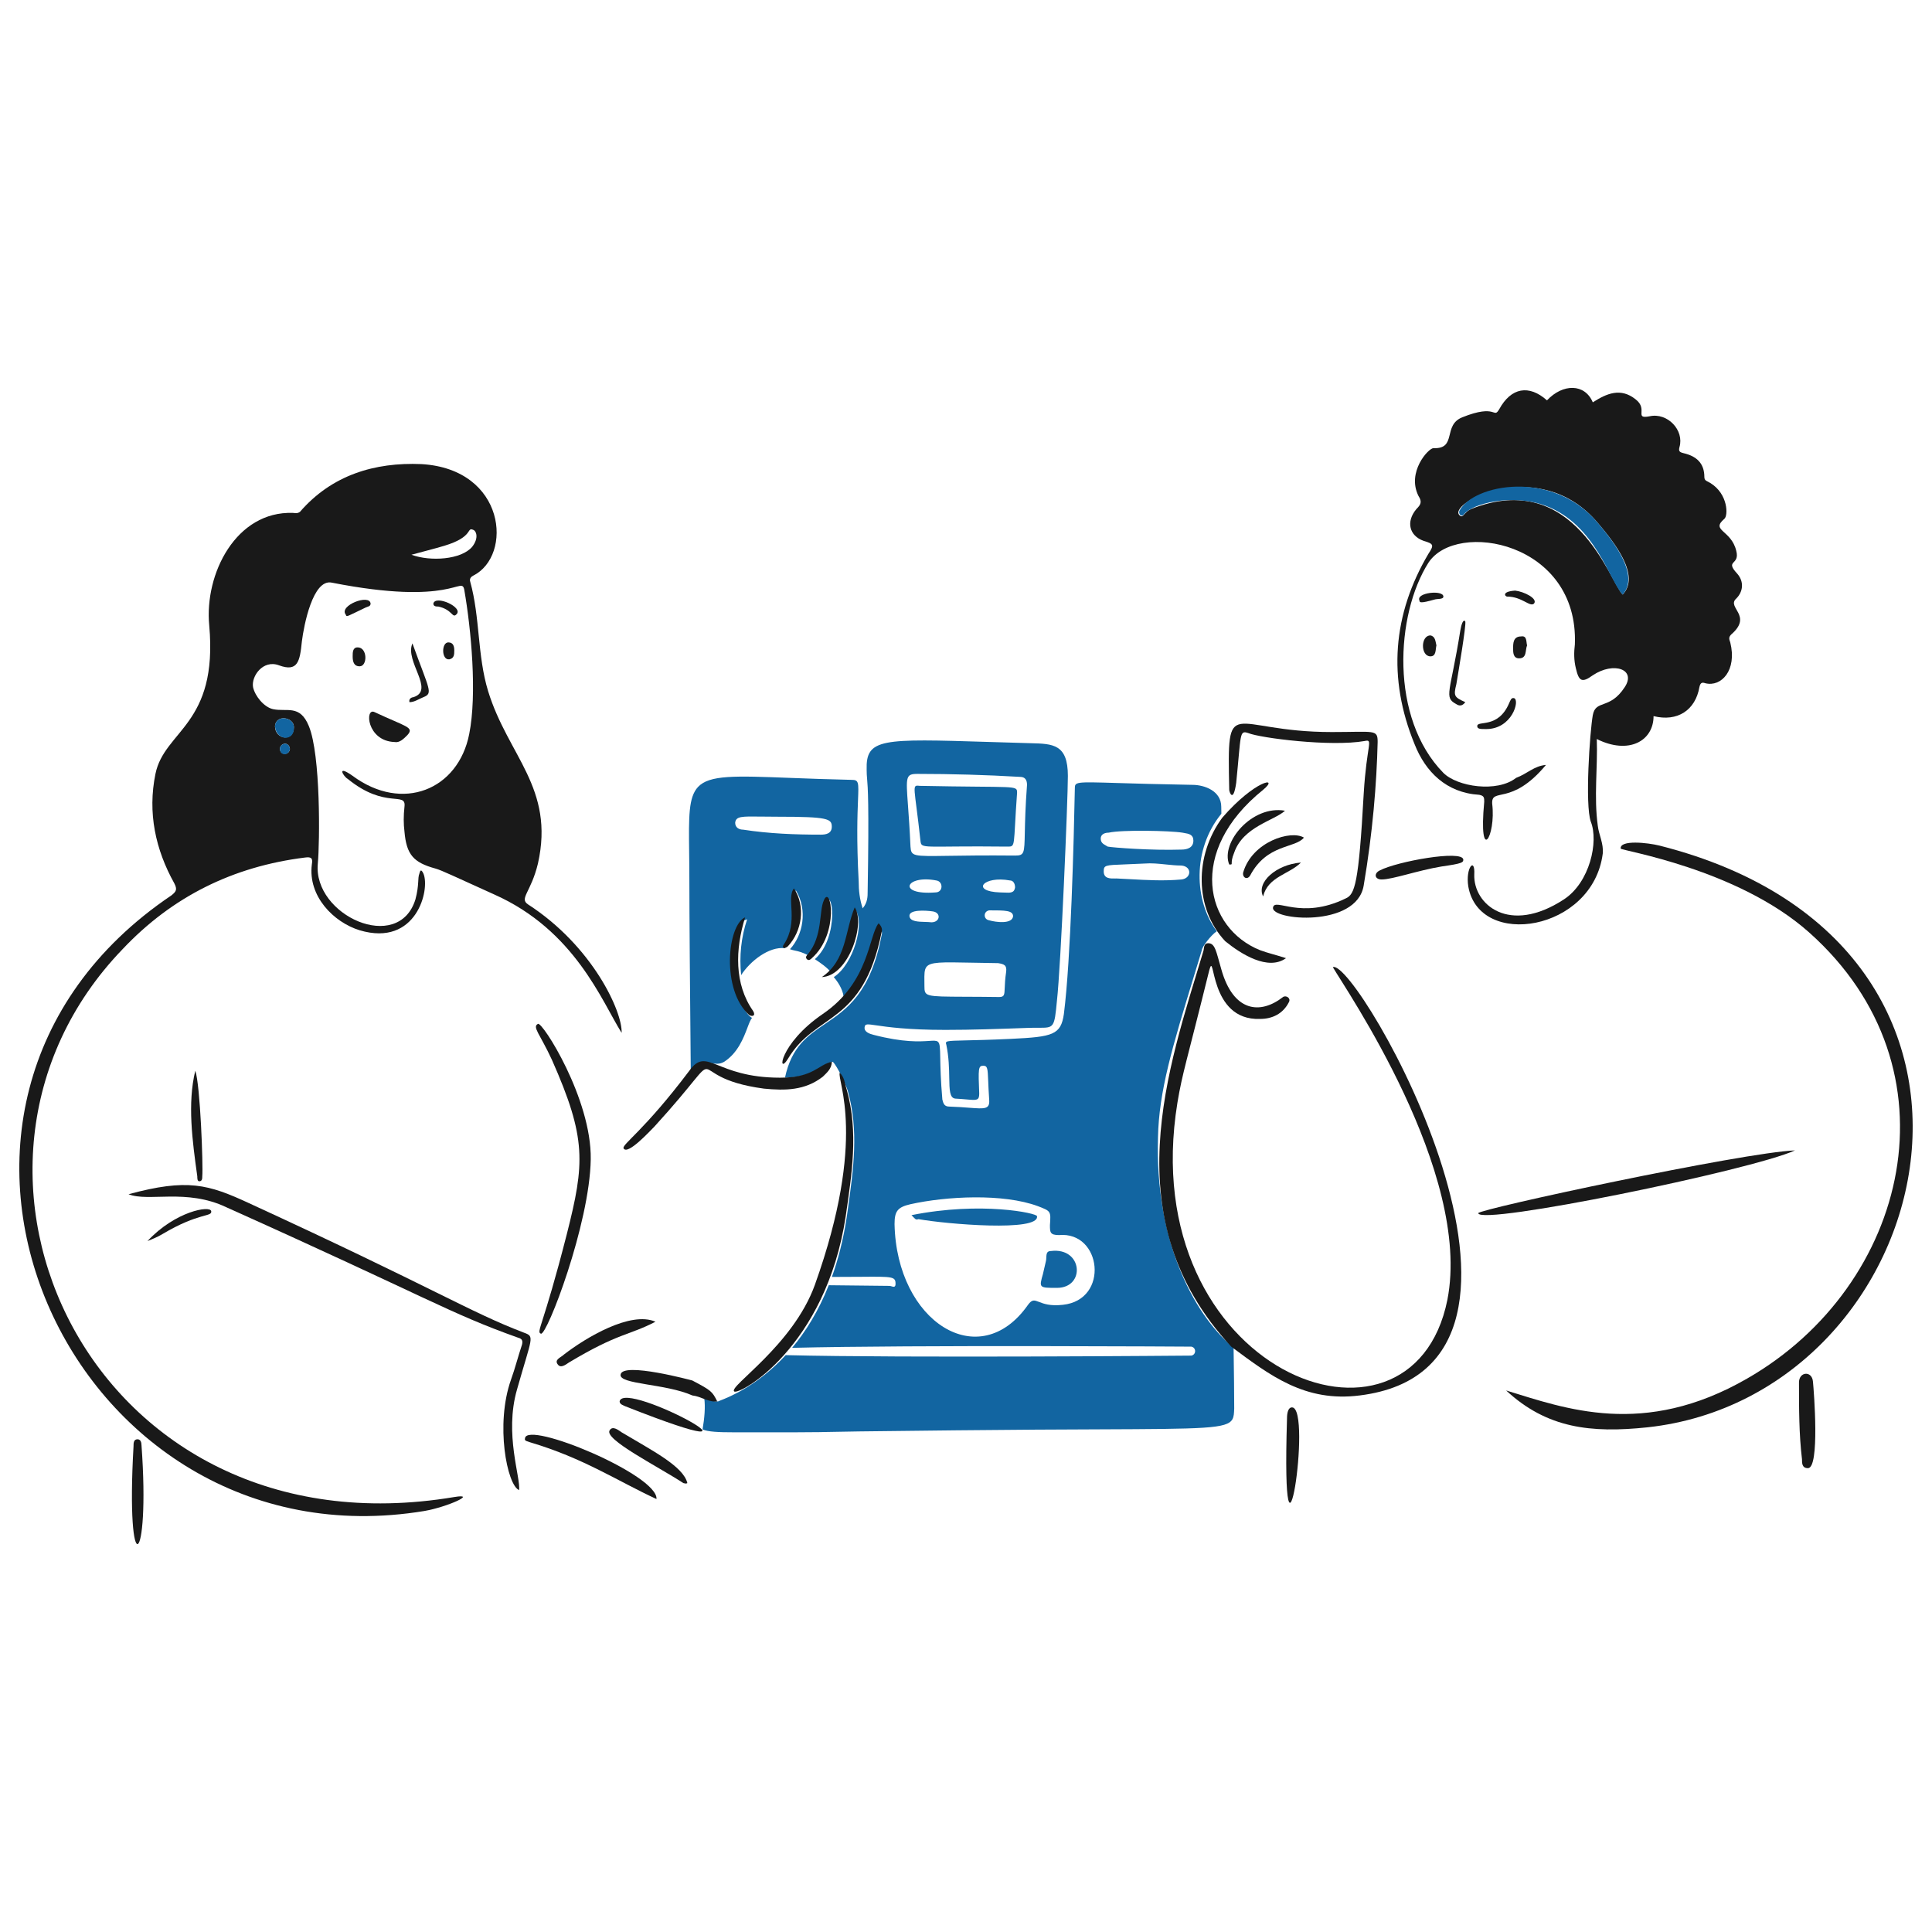 <?xml version="1.0"?>
<svg xmlns="http://www.w3.org/2000/svg" version="1.1" width="200" height="200"><svg fill="none" viewBox="0 0 200 200" id="Office-Chat--Streamline-Brooklyn.svg" x="0" y="0" width="200" height="200"><desc>Office Chat Streamline Illustration: https://streamlinehq.com</desc><g id="office-chat--work-office-chat-break-coffee"><g id="Group"><path id="Subtract" fill="#1265a1" fill-rule="evenodd" d="M126.437 84.238C123.399 87.948 123.618 93.283 125.96 96.404C125.341 96.817 124.413 98.055 124.413 98.364C124.127 99.306 123.853 100.207 123.59 101.071C121.377 108.33 119.967 112.957 119.875 117.749C119.568 128.074 123.316 135.865 127.7 139.516C127.741 142.152 127.765 144.313 127.765 145.797L127.763 145.847C127.746 146.29 127.733 146.639 127.584 146.913C127.038 147.912 124.679 147.921 113.717 147.966C109.929 147.981 105.116 148 98.996 148.066C89.033 148.163 86.669 148.213 85.415 148.241C85.2 148.245 85.018 148.249 84.836 148.253C83.813 148.272 82.789 148.272 76.01 148.272H76.002C74.315 148.272 73.317 148.217 72.728 147.979C72.935 146.78 73.025 145.625 72.908 144.766C73.835 145.074 73.939 145.074 74.351 145.074H74.351C74.342 145.066 74.42 145.035 74.57 144.977C75.388 144.658 78.372 143.495 81.336 140.283C93.461 140.594 123.331 140.332 123.331 140.332C123.847 140.229 123.847 139.507 123.331 139.404C123.331 139.404 94.513 139.214 81.999 139.528C83.379 137.877 84.719 135.758 85.793 133.046C87.413 133.07 89.472 133.092 92.088 133.114C92.142 133.114 92.209 133.135 92.28 133.156C92.481 133.219 92.706 133.289 92.706 132.908C92.706 132.146 92.428 132.148 89.138 132.174H89.137C88.418 132.179 87.555 132.186 86.519 132.186H86.118C86.766 130.38 87.297 128.327 87.653 125.998C87.688 125.748 87.724 125.496 87.759 125.245C88.347 121.073 88.924 116.988 87.756 112.903C87.55 112.285 86.725 110.429 86.21 109.913C85.696 110.022 85.339 110.25 84.943 110.503C84.228 110.959 83.385 111.496 81.26 111.562C81.952 108.335 83.613 107.211 85.422 105.986C87.659 104.471 90.122 102.802 91.262 96.817C91.365 96.508 91.262 96.198 90.953 95.889C90.622 96.293 90.436 96.959 90.202 97.794V97.794C89.779 99.301 89.203 101.359 87.344 103.417C87.344 102.695 86.931 101.87 86.313 101.148C88.375 99.808 89.51 95.58 88.582 94.239C88.307 94.961 88.123 95.728 87.94 96.496C87.573 98.031 87.207 99.567 86.106 100.735C85.591 100.117 84.972 99.704 84.354 99.292C86.932 97.023 86.21 91.558 85.385 93.517C85.251 93.851 85.204 94.348 85.149 94.929C85.034 96.143 84.884 97.728 83.838 98.983C83.085 98.572 82.65 98.479 82.292 98.403H82.292C82.111 98.364 81.949 98.33 81.776 98.261C83.116 96.817 83.632 94.239 82.395 92.177C82.02 92.635 82.066 93.042 82.131 93.629C82.227 94.498 82.368 95.759 81.26 98.158C79.611 97.951 77.651 99.498 76.723 100.942C76.517 98.983 76.723 97.023 77.342 95.167C76.62 95.374 76.414 95.786 76.311 96.198C75.314 99.354 75.789 101.239 76.012 102.123C76.066 102.336 76.105 102.491 76.105 102.592C76.134 102.592 76.223 102.787 76.354 103.075H76.355C76.681 103.791 77.269 105.081 77.857 105.375C77.696 105.537 77.555 105.908 77.375 106.385C76.978 107.434 76.389 108.99 74.97 109.913C74.474 110.202 74.044 110.127 73.62 110.052C72.988 109.941 72.37 109.833 71.568 110.944L71.509 111.018C71.426 102.385 71.362 94.577 71.362 91.043C71.362 89.998 71.35 89.052 71.34 88.197C71.296 84.521 71.272 82.519 72.259 81.466C73.441 80.207 76.071 80.308 81.847 80.529C83.635 80.597 85.726 80.677 88.169 80.731C88.905 80.731 88.895 80.98 88.822 82.809C88.762 84.311 88.659 86.878 88.891 91.249C88.891 92.177 88.994 93.105 89.304 94.033C89.819 93.415 89.819 92.796 89.819 92.28C89.975 83.103 89.837 81.493 89.76 80.592C89.735 80.299 89.716 80.08 89.716 79.7C89.622 76.412 91.24 76.462 102.446 76.809L102.449 76.809C103.542 76.843 104.726 76.88 106.009 76.916C106.249 76.925 106.483 76.931 106.71 76.937C109.008 76.995 110.546 77.034 110.546 80.319C110.546 82.794 109.823 100.014 109.411 103.623C109.151 106.402 109.109 106.401 107.502 106.394C107.2 106.393 106.844 106.391 106.421 106.407L106.118 106.418H106.117C103.338 106.518 100.648 106.614 97.862 106.614C93.932 106.614 91.836 106.307 90.725 106.145C89.796 106.01 89.557 105.975 89.51 106.304C89.407 106.82 90.025 107.026 90.438 107.129C93.537 107.931 95.23 107.818 96.162 107.756C96.643 107.724 96.92 107.706 97.083 107.833C97.306 108.008 97.314 108.456 97.334 109.518C97.351 110.431 97.376 111.797 97.553 113.832C97.656 114.244 97.759 114.553 98.275 114.553C99.101 114.579 99.778 114.631 100.328 114.673C101.975 114.798 102.477 114.837 102.4 113.832C102.344 113.028 102.318 112.403 102.299 111.919C102.244 110.601 102.233 110.326 101.781 110.326C101.266 110.326 101.266 110.635 101.369 113.213C101.369 113.93 101.121 113.908 100.057 113.813C99.744 113.786 99.361 113.752 98.893 113.728C98.301 113.669 98.287 112.829 98.265 111.558C98.249 110.615 98.229 109.435 97.965 108.16C97.828 107.75 97.918 107.748 99.922 107.702H99.922C100.938 107.68 102.446 107.646 104.667 107.542C108.998 107.335 109.824 107.129 110.133 104.964C110.855 99.292 111.163 86.918 111.267 81.659C111.267 80.923 111.267 80.923 115.701 81.058C117.475 81.112 119.958 81.188 123.435 81.247C124.673 81.247 126.424 81.866 126.424 83.516C126.424 83.618 126.429 83.863 126.437 84.238ZM94.15 94.858C94.047 94.136 95.8 94.24 96.522 94.343C97.45 94.446 97.347 95.477 96.418 95.477C96.235 95.451 96.005 95.445 95.762 95.438C95.049 95.419 94.227 95.397 94.15 94.858ZM96.934 91.146C97.656 91.249 97.656 92.384 96.831 92.384C92.809 92.693 93.737 90.528 96.934 91.146ZM104.152 100.633C104.046 101.343 104.025 101.869 104.009 102.255C103.981 102.989 103.971 103.211 103.431 103.211C101.999 103.191 100.832 103.186 99.881 103.183H99.881C95.765 103.165 95.697 103.165 95.697 102.076C95.697 101.903 95.695 101.741 95.693 101.591C95.685 100.864 95.68 100.396 95.902 100.101C96.302 99.57 97.437 99.593 100.611 99.657C101.387 99.673 102.286 99.691 103.328 99.704C103.947 99.808 104.255 99.911 104.152 100.633ZM104.874 94.858C104.771 95.683 103.121 95.477 102.4 95.271C101.781 95.168 101.781 94.343 102.4 94.24H102.401C104.05 94.24 104.874 94.24 104.874 94.858ZM105.08 91.868C104.997 92.45 104.579 92.429 103.988 92.398C103.845 92.391 103.693 92.384 103.533 92.384C100.439 92.28 101.78 90.631 104.564 91.146C104.874 91.146 105.08 91.456 105.08 91.868ZM94.975 80.113C98.481 80.113 102.089 80.216 105.595 80.422C106.111 80.422 106.317 80.731 106.317 81.247C106.144 83.538 106.111 85.116 106.088 86.202V86.202C106.043 88.341 106.038 88.568 105.08 88.568C101.975 88.538 99.769 88.571 98.198 88.595H98.198C94.499 88.651 94.325 88.653 94.253 87.64C94.172 85.815 94.071 84.43 93.994 83.379C93.775 80.395 93.755 80.113 94.975 80.113ZM113.948 86.815C113.948 86.3 114.464 86.197 114.773 86.197C116.114 85.887 121.167 85.99 122.404 86.197C122.469 86.21 122.536 86.221 122.604 86.233C123.067 86.311 123.538 86.392 123.538 87.022C123.538 87.743 122.919 87.95 122.3 87.95C119.207 88.053 115.186 87.743 114.67 87.64C114.609 87.599 114.543 87.562 114.477 87.525C114.212 87.376 113.948 87.228 113.948 86.815ZM122.3 91.043C120.501 91.207 118.766 91.111 116.993 91.012H116.992C116.531 90.987 116.067 90.961 115.597 90.94C115.548 90.94 115.495 90.941 115.441 90.942C114.931 90.951 114.258 90.963 114.258 90.218C114.258 89.563 114.388 89.558 116.454 89.481H116.455C116.99 89.46 117.657 89.436 118.485 89.393C119.195 89.334 119.939 89.41 120.677 89.487C121.227 89.543 121.773 89.6 122.3 89.6C123.434 89.703 123.331 90.94 122.3 91.043ZM94.253 124.659C97.965 123.834 103.843 123.524 107.452 124.865C108.792 125.38 108.792 125.38 108.689 126.823V126.824C108.689 127.546 108.69 127.855 109.618 127.855C114.052 127.443 114.877 134.558 110.03 135.073C108.713 135.225 108.019 134.955 107.555 134.773C107.074 134.587 106.841 134.496 106.421 135.073C101.369 142.291 92.81 136.826 92.603 126.721C92.603 125.38 92.912 124.968 94.253 124.659ZM76.105 85.165C76.189 84.498 76.744 84.506 78.809 84.533C79.296 84.539 79.869 84.547 80.539 84.547C85.695 84.547 86.107 84.753 86.107 85.578C86.107 86.3 85.488 86.403 84.973 86.403C82.292 86.403 79.611 86.3 76.93 85.887C76.517 85.887 76.105 85.681 76.105 85.165Z" clip-rule="evenodd" stroke-width="1"/><path id="Vector" fill="#1265a1" d="M95.284 87.021C94.665 81.35 94.356 81.247 95.181 81.35C105.287 81.556 105.287 81.247 105.287 82.072C104.874 87.743 105.184 87.64 104.256 87.64C95.387 87.537 95.387 87.949 95.284 87.021Z" stroke-width="1"/><path id="Vector_2" fill="#1265a1" d="M109.41 133.32C107.555 133.32 107.555 133.32 107.967 131.877C108.07 131.464 108.173 130.949 108.276 130.536C108.379 130.124 108.173 129.505 108.792 129.505C112.091 129.093 112.401 133.32 109.41 133.32Z" stroke-width="1"/><path id="Vector_3" fill="#1265a1" d="M94.356 125.792C101.574 124.348 107.348 125.587 107.348 125.896C107.658 127.546 97.965 126.721 95.078 126.205C94.769 126.308 94.768 126.204 94.356 125.792Z" stroke-width="1"/></g><g id="Group_2"><path id="Vector_4" fill="#191919" d="M160.04 79.184C156.431 83.515 154.369 81.453 154.472 83.206C154.884 86.608 153.028 89.599 153.647 82.999C153.647 82.587 153.647 82.381 153.131 82.278C149.728 82.071 147.563 79.906 146.429 77.019C143.645 70.213 144.16 63.614 147.872 57.324C148.491 56.396 148.388 56.293 147.357 55.983C145.913 55.468 145.501 54.024 146.635 52.684C147.048 52.271 147.254 51.962 146.841 51.343C145.604 48.868 147.872 46.393 148.388 46.393C150.863 46.497 149.316 44.022 151.378 43.197C154.987 41.754 154.575 43.403 155.194 42.372C156.431 40.103 158.287 39.794 160.143 41.444C161.793 39.691 164.061 39.691 164.886 41.65C166.33 40.722 167.774 40.103 169.32 41.341C170.661 42.372 169.114 43.403 170.764 43.094C172.62 42.681 174.373 44.538 173.857 46.291C173.754 46.703 173.857 46.806 174.27 46.909C175.61 47.218 176.435 47.94 176.435 49.384C176.435 49.796 176.745 49.796 177.054 50.002C178.91 51.137 178.91 53.405 178.498 53.715C177.054 54.952 179.219 54.849 179.735 57.014C180.147 58.561 178.498 57.942 179.838 59.386C180.56 60.211 180.457 61.242 179.735 61.964C178.704 62.892 181.488 63.717 179.219 65.676C178.91 65.985 179.013 66.192 179.116 66.501C179.838 69.388 178.188 71.141 176.538 70.729C176.229 70.626 176.023 70.626 175.92 71.141C175.507 73.513 173.651 74.75 171.176 74.132C171.176 76.71 168.599 78.153 165.299 76.503C165.402 79.493 164.989 82.484 165.402 85.474C165.505 86.402 166.021 87.33 165.917 88.361C164.886 96.404 153.131 98.26 151.997 91.764C151.688 89.805 152.719 88.671 152.616 90.527C152.513 93.62 156.225 96.817 161.896 93.105C164.577 91.352 165.505 87.124 164.68 85.062C164.061 83.309 164.577 75.781 164.886 74.028C165.196 72.379 166.639 73.513 168.186 71.141C169.423 69.285 167.052 68.46 164.886 69.904C163.752 70.729 163.443 70.522 163.133 69.182C162.927 68.357 162.927 67.532 163.03 66.707C163.443 56.086 150.76 53.818 147.872 58.252C144.47 63.614 143.851 74.338 149.419 80.009C150.863 81.453 154.987 82.071 156.946 80.525C158.081 80.112 158.803 79.287 160.04 79.184ZM167.98 61.551C169.836 59.592 167.155 56.189 165.402 54.127C159.318 46.909 149.419 52.271 151.172 53.405C151.482 53.612 151.585 52.993 152.306 52.684C163.03 48.456 166.639 60.211 167.98 61.551Z" stroke-width="1"/><path id="Vector_5" fill="#191919" d="M155.915 143.941C161.999 145.797 170.145 148.891 180.869 142.704C197.574 133.114 203.142 110.635 187.262 96.508C179.838 89.908 167.774 88.052 167.774 87.846C167.671 86.918 170.558 87.228 171.795 87.537C212.525 97.848 200.77 144.456 170.558 147.755C164.68 148.374 160.143 147.86 155.915 143.941Z" stroke-width="1"/><path id="Vector_6" fill="#191919" d="M137.974 100.117C139.212 102.282 152.411 121.358 149.833 134.557C146.12 153.014 117.351 141.981 121.888 114.14C122.404 111.046 122.816 110.015 125.187 100.426C125.806 98.157 125.084 105.684 130.446 105.478C131.683 105.478 132.818 104.963 133.436 103.725C133.643 103.313 133.128 103.004 132.819 103.21C130.447 105.066 127.663 104.756 126.425 100.323C125.91 98.57 125.807 97.642 125.085 97.642C124.57 97.642 124.673 98.157 124.57 98.467C120.96 110.531 115.186 126.204 127.457 139.403C131.478 142.393 135.086 145.178 140.757 144.456C164.783 141.465 140.449 99.085 137.974 100.117Z" stroke-width="1"/><path id="Vector_7" fill="#191919" d="M127.249 81.762C127.043 71.553 127.146 75.781 137.87 75.781C142.304 75.781 142.614 75.472 142.614 76.812C142.51 81.143 142.098 86.196 141.17 91.661C140.448 96.095 131.477 95.27 131.786 93.93C131.993 92.898 134.674 95.27 139.314 93.001C140.242 92.589 140.654 91.558 141.17 82.174C141.479 77.019 142.201 76.503 141.273 76.709C137.767 77.328 130.446 76.4 129.209 75.884C128.281 75.575 128.487 75.988 127.971 81.04C127.662 83.206 127.249 81.968 127.249 81.762Z" stroke-width="1"/><path id="Vector_8" fill="#191919" d="M185.819 119.089C181.282 121.152 153.131 126.926 153.028 125.586C153.028 125.173 180.457 119.296 185.819 119.089Z" stroke-width="1"/><path id="Vector_9" fill="#191919" d="M126.837 97.436C123.64 94.033 123.64 88.568 126.528 84.649C129.93 80.731 132.509 80.319 130.756 81.762C122.817 88.155 124.775 96.095 130.446 98.364C131.271 98.673 132.199 98.879 133.127 99.189C131.271 100.529 128.487 98.776 126.837 97.436Z" stroke-width="1"/><path id="Vector_10" fill="#191919" d="M187.159 151.984C186.541 151.984 186.541 151.468 186.541 151.055C186.231 148.477 186.231 145.796 186.231 143.115C186.231 141.981 187.572 141.878 187.675 143.012C187.778 144.043 188.397 151.984 187.159 151.984Z" stroke-width="1"/><path id="Vector_11" fill="#191919" d="M133.231 146.827C133.231 146.312 133.334 145.693 133.747 145.693C135.912 145.693 132.612 167.141 133.231 146.827Z" stroke-width="1"/><path id="Vector_12" fill="#191919" d="M151.481 88.98C151.481 89.289 151.378 89.392 149.213 89.701C146.738 90.114 144.16 91.042 143.026 91.042C142.304 91.042 142.201 90.423 142.82 90.114C144.573 89.186 151.378 87.948 151.481 88.98Z" stroke-width="1"/><path id="Vector_13" fill="#191919" d="M134.983 86.711C134.055 87.846 131.168 87.33 129.415 90.63C129.106 91.145 128.59 90.836 128.693 90.32C129.621 87.124 133.643 85.886 134.983 86.711Z" stroke-width="1"/><path id="Vector_14" fill="#191919" d="M127.249 89.496C126.321 87.227 129.621 83.309 133.024 83.927C131.89 84.959 128.693 85.577 127.765 88.258C127.249 89.496 127.765 89.496 127.249 89.496Z" stroke-width="1"/><path id="Vector_15" fill="#191919" d="M130.756 92.796C130.035 91.352 132.097 89.496 134.675 89.29C133.437 90.527 131.272 90.733 130.756 92.796Z" stroke-width="1"/><path id="Vector_16" fill="#191919" d="M153.853 75.472C153.234 75.472 152.925 75.472 152.925 75.163C152.925 74.544 155.09 75.472 156.225 72.791C156.328 72.585 156.431 72.172 156.74 72.275C157.359 72.482 156.534 75.472 153.853 75.472Z" stroke-width="1"/><path id="Vector_17" fill="#191919" d="M158.081 66.811C157.875 67.326 158.081 68.151 157.256 68.151C156.637 68.151 156.637 67.532 156.637 67.12C156.637 66.605 156.637 65.883 157.462 65.883C158.081 65.78 157.978 66.398 158.081 66.811Z" stroke-width="1"/><path id="Vector_18" fill="#191919" d="M156.843 61.139C157.772 61.242 159.215 61.964 158.803 62.48C158.39 62.892 157.566 61.758 156.019 61.758C155.813 61.758 155.4 61.242 156.843 61.139Z" stroke-width="1"/><path id="Vector_19" fill="#191919" d="M148.697 66.81C148.594 67.223 148.697 67.945 148.079 67.945C147.048 67.945 147.048 65.779 148.079 65.779C148.594 65.882 148.594 66.398 148.697 66.81Z" stroke-width="1"/><path id="Vector_20" fill="#191919" d="M149.419 61.758C149.419 62.067 148.8 61.964 148.491 62.067C147.048 62.479 146.944 62.376 146.944 62.17C146.532 61.345 149.419 61.036 149.419 61.758Z" stroke-width="1"/><path id="Vector_21" fill="#191919" d="M151.688 72.688C151.378 73.1 151.069 73.1 150.76 72.894C149.419 72.172 150.141 71.76 151.172 65.263C151.275 64.645 151.481 64.026 151.688 64.335C151.791 64.748 150.966 69.594 150.76 70.831C150.45 72.069 150.553 72.172 151.688 72.688Z" stroke-width="1"/><path id="Vector_22" fill="#1265a1" d="M167.98 61.551C166.639 60.211 165.196 54.334 160.04 52.374C156.534 51.034 152.41 52.168 151.585 53.199C151.275 53.612 150.966 53.199 151.069 52.89C152.513 50.106 160.762 48.559 165.402 54.127C167.155 56.19 169.733 59.592 167.98 61.551Z" stroke-width="1"/></g><g id="Group_3"><path id="Vector_23" fill="#191919" d="M36.508 80.319C41.664 84.134 47.439 81.762 48.573 75.987C49.398 71.863 48.779 65.16 48.058 61.036C47.748 59.592 46.923 62.789 34.343 60.314C32.384 59.901 31.456 64.748 31.25 66.398C31.044 68.46 30.837 69.594 28.878 68.873C27.228 68.254 25.991 70.007 26.197 71.141C26.403 72.069 27.331 73.203 28.259 73.41C29.703 73.719 31.044 72.894 31.972 75.163C33.209 78.153 33.106 87.227 32.9 89.392C32.384 94.754 41.252 98.776 43.005 93.105C43.417 91.558 43.211 90.939 43.417 90.424C43.52 90.011 43.624 90.011 43.83 90.424C44.552 92.073 43.108 98.054 37.23 96.301C34.55 95.476 31.869 92.795 32.281 89.496C32.384 88.877 32.281 88.671 31.559 88.774C24.135 89.702 17.845 92.795 12.689 98.26C-9.171 120.945 9.493 161.263 47.026 154.973C49.501 154.561 46.305 156.005 43.933 156.417C7.121 162.501 -14.533 114.449 17.742 92.692C18.258 92.28 18.36 92.073 18.051 91.455C16.092 87.949 15.267 84.133 16.092 80.112C17.02 75.575 22.588 75.059 21.66 64.748C21.145 59.386 24.444 52.89 30.322 53.096C30.528 53.096 30.734 53.199 31.044 52.993C34.343 49.178 38.778 47.837 43.624 48.043C52.389 48.559 53.11 57.53 48.986 59.592C48.779 59.695 48.573 59.902 48.676 60.211C49.708 63.923 49.398 67.842 50.532 71.554C52.595 78.256 57.441 81.556 55.688 89.392C54.966 92.383 53.729 93.001 54.657 93.62C61.359 97.951 64.453 104.756 64.35 106.922C62.287 103.622 59.503 96.301 51.151 92.589C47.026 90.733 45.789 90.114 45.067 89.908C42.799 89.289 42.077 88.464 41.871 86.093C41.768 85.268 41.768 84.443 41.871 83.515C42.077 81.865 39.911 83.824 35.993 80.628C35.581 80.421 34.756 79.081 36.508 80.319ZM42.593 57.427C44.552 58.149 47.748 57.943 48.882 56.602C49.604 55.674 49.295 54.952 48.986 54.849C48.264 54.539 49.089 55.571 45.995 56.499C44.964 56.808 43.727 57.117 42.593 57.427ZM28.466 75.163C28.466 76.606 30.425 76.812 30.425 75.266C30.425 74.234 28.569 73.925 28.466 75.163ZM30.012 77.534C29.909 76.709 28.981 76.915 28.981 77.534S29.909 78.256 30.012 77.534Z" stroke-width="1"/><path id="Vector_24" fill="#191919" d="M13.307 123.626C19.391 121.977 21.557 122.595 25.784 124.555C45.067 133.422 48.573 135.794 54.244 137.959C55.379 138.372 55.069 138.372 53.522 143.837C52.182 148.477 53.935 153.014 53.729 154.252C52.491 153.736 51.254 147.446 52.904 142.806C53.316 141.672 53.625 140.434 54.038 139.197C54.141 138.784 54.038 138.578 53.626 138.475C46.407 135.897 44.552 134.454 23.413 124.967C19.288 123.008 15.37 124.451 13.307 123.626Z" stroke-width="1"/><path id="Vector_25" fill="#191919" d="M61.153 120.017C61.05 126.72 56.616 138.269 55.997 138.063C55.482 137.856 56.203 137.444 58.678 127.751C60.534 120.43 60.74 117.852 57.131 109.706C55.894 107.025 55.069 106.303 55.688 105.994C56.1 105.684 61.256 113.728 61.153 120.017Z" stroke-width="1"/><path id="Vector_26" fill="#191919" d="M71.361 110.84C73.217 108.262 74.042 111.562 80.745 111.562C84.251 111.562 84.663 110.222 86.106 109.912C86.106 110.634 85.591 111.046 85.179 111.459C83.323 112.903 81.26 112.903 79.095 112.696C69.815 111.459 76.311 107.231 67.752 116.615C67.237 117.13 64.968 119.605 64.556 118.883C64.349 118.471 66.618 117.13 71.361 110.84Z" stroke-width="1"/><path id="Vector_27" fill="#191919" d="M67.959 155.18C63.937 153.324 60.431 150.952 54.863 149.302C54.657 149.199 54.245 149.199 54.348 148.89C54.554 147.034 68.165 152.705 67.959 155.18Z" stroke-width="1"/><path id="Vector_28" fill="#191919" d="M71.67 142.909C73.63 143.94 73.733 144.043 74.248 145.074C73.32 145.178 72.599 144.559 71.67 144.456C68.886 143.218 64.04 143.321 64.246 142.29C64.453 140.95 71.67 142.909 71.67 142.909Z" stroke-width="1"/><path id="Vector_29" fill="#191919" d="M67.856 136.825C65.071 138.269 64.04 137.959 58.884 141.053C58.575 141.259 58.059 141.672 57.75 141.259C57.337 140.744 58.059 140.537 58.369 140.228C60.637 138.475 65.278 135.691 67.856 136.825Z" stroke-width="1"/><path id="Vector_30" fill="#191919" d="M13.823 149.715C13.823 149.405 13.824 148.993 14.236 148.993C14.545 148.993 14.648 149.302 14.648 149.612C15.576 162.295 12.998 164.151 13.823 149.715Z" stroke-width="1"/><path id="Vector_31" fill="#191919" d="M71.155 153.53C70.949 153.633 70.846 153.53 70.743 153.53C68.061 151.777 62.493 148.993 63.112 148.065C63.421 147.549 64.04 148.065 64.349 148.271C67.443 150.127 70.742 151.777 71.155 153.53Z" stroke-width="1"/><path id="Vector_32" fill="#191919" d="M64.762 145.59C64.556 145.487 64.143 145.384 64.143 145.074C64.556 142.703 82.807 152.705 64.762 145.59Z" stroke-width="1"/><path id="Vector_33" fill="#191919" d="M20.216 110.84C20.732 112.284 21.042 120.739 20.939 121.77C20.939 121.977 20.938 122.286 20.629 122.286C20.423 122.286 20.423 121.977 20.423 121.77C19.907 118.058 19.392 114.243 20.216 110.84Z" stroke-width="1"/><path id="Vector_34" fill="#191919" d="M40.84 76.813C37.952 76.71 37.746 73.204 38.777 73.719C42.077 75.266 42.902 75.266 42.18 76.091C41.767 76.503 41.355 76.916 40.84 76.813Z" stroke-width="1"/><path id="Vector_35" fill="#191919" d="M15.267 128.474C18.154 125.38 21.763 124.762 21.866 125.38C21.969 125.999 20.629 125.484 16.814 127.752C16.298 128.061 15.783 128.268 15.267 128.474Z" stroke-width="1"/><path id="Vector_36" fill="#191919" d="M42.695 66.604C44.448 71.451 44.861 71.76 43.829 72.172C43.314 72.379 42.901 72.688 42.386 72.688C42.283 72.276 42.695 72.172 42.798 72.172C45.067 71.451 41.87 68.46 42.695 66.604Z" stroke-width="1"/><path id="Vector_37" fill="#191919" d="M38.364 62.48C38.364 62.789 38.055 62.789 37.849 62.892C35.89 63.82 35.89 63.923 35.787 63.614C35.065 62.685 38.261 61.448 38.364 62.48Z" stroke-width="1"/><path id="Vector_38" fill="#191919" d="M37.23 68.976C36.612 68.976 36.508 68.46 36.508 67.945C36.508 67.532 36.508 67.016 37.024 67.016C38.055 67.016 38.055 68.976 37.23 68.976Z" stroke-width="1"/><path id="Vector_39" fill="#191919" d="M47.233 63.614C46.82 64.026 46.82 63.099 45.376 62.789C45.17 62.789 44.861 62.789 44.861 62.48C45.067 61.552 48.058 62.892 47.233 63.614Z" stroke-width="1"/><path id="Vector_40" fill="#191919" d="M46.407 66.501C46.923 66.501 47.026 66.913 47.026 67.326S47.026 68.15 46.511 68.254C45.686 68.357 45.685 66.501 46.407 66.501Z" stroke-width="1"/><path id="Vector_41" fill="#1265a1" d="M28.465 75.163C28.569 73.925 30.425 74.235 30.425 75.266C30.528 76.812 28.569 76.71 28.465 75.163Z" stroke-width="1"/><path id="Vector_42" fill="#1265a1" d="M30.012 77.534C29.909 78.256 28.981 78.256 28.981 77.534C28.981 76.916 29.909 76.71 30.012 77.534Z" stroke-width="1"/><path id="Vector_43" fill="#191919" d="M76.002 144.043C76.517 144.456 85.488 139.506 87.55 125.895C88.169 121.564 88.891 117.233 87.653 112.799C87.447 112.181 87.447 111.562 86.932 111.046C86.623 111.871 89.819 117.749 84.354 133.01C82.085 139.3 75.383 143.528 76.002 144.043Z" stroke-width="1"/><path id="Vector_44" fill="#191919" d="M85.179 104.963C90.025 101.663 89.922 96.817 90.953 95.579C91.263 95.889 91.365 96.198 91.262 96.507C89.303 106.2 84.457 104.756 81.57 109.603C80.435 111.459 80.642 108.056 85.179 104.963Z" stroke-width="1"/><path id="Vector_45" fill="#191919" d="M77.136 94.961C76.105 98.261 76.002 101.869 77.961 104.653C78.27 105.169 77.858 105.273 77.548 105.067C74.661 102.489 75.28 95.786 77.136 94.961Z" stroke-width="1"/><path id="Vector_46" fill="#191919" d="M85.076 101.147C87.653 99.395 87.448 96.405 88.479 93.93C89.613 95.58 87.86 101.044 85.076 101.147Z" stroke-width="1"/><path id="Vector_47" fill="#191919" d="M84.044 99.188C83.941 99.292 83.735 99.498 83.529 99.292C83.323 99.085 83.529 98.879 83.632 98.776C85.179 96.92 84.766 94.342 85.282 93.208C86.004 91.455 86.932 96.611 84.044 99.188Z" stroke-width="1"/><path id="Vector_48" fill="#191919" d="M82.188 91.97C83.426 93.826 83.013 96.404 81.57 97.951C81.26 98.26 80.848 98.157 81.157 97.745C82.704 95.373 81.363 93.001 82.188 91.97Z" stroke-width="1"/></g></g></svg></svg>

